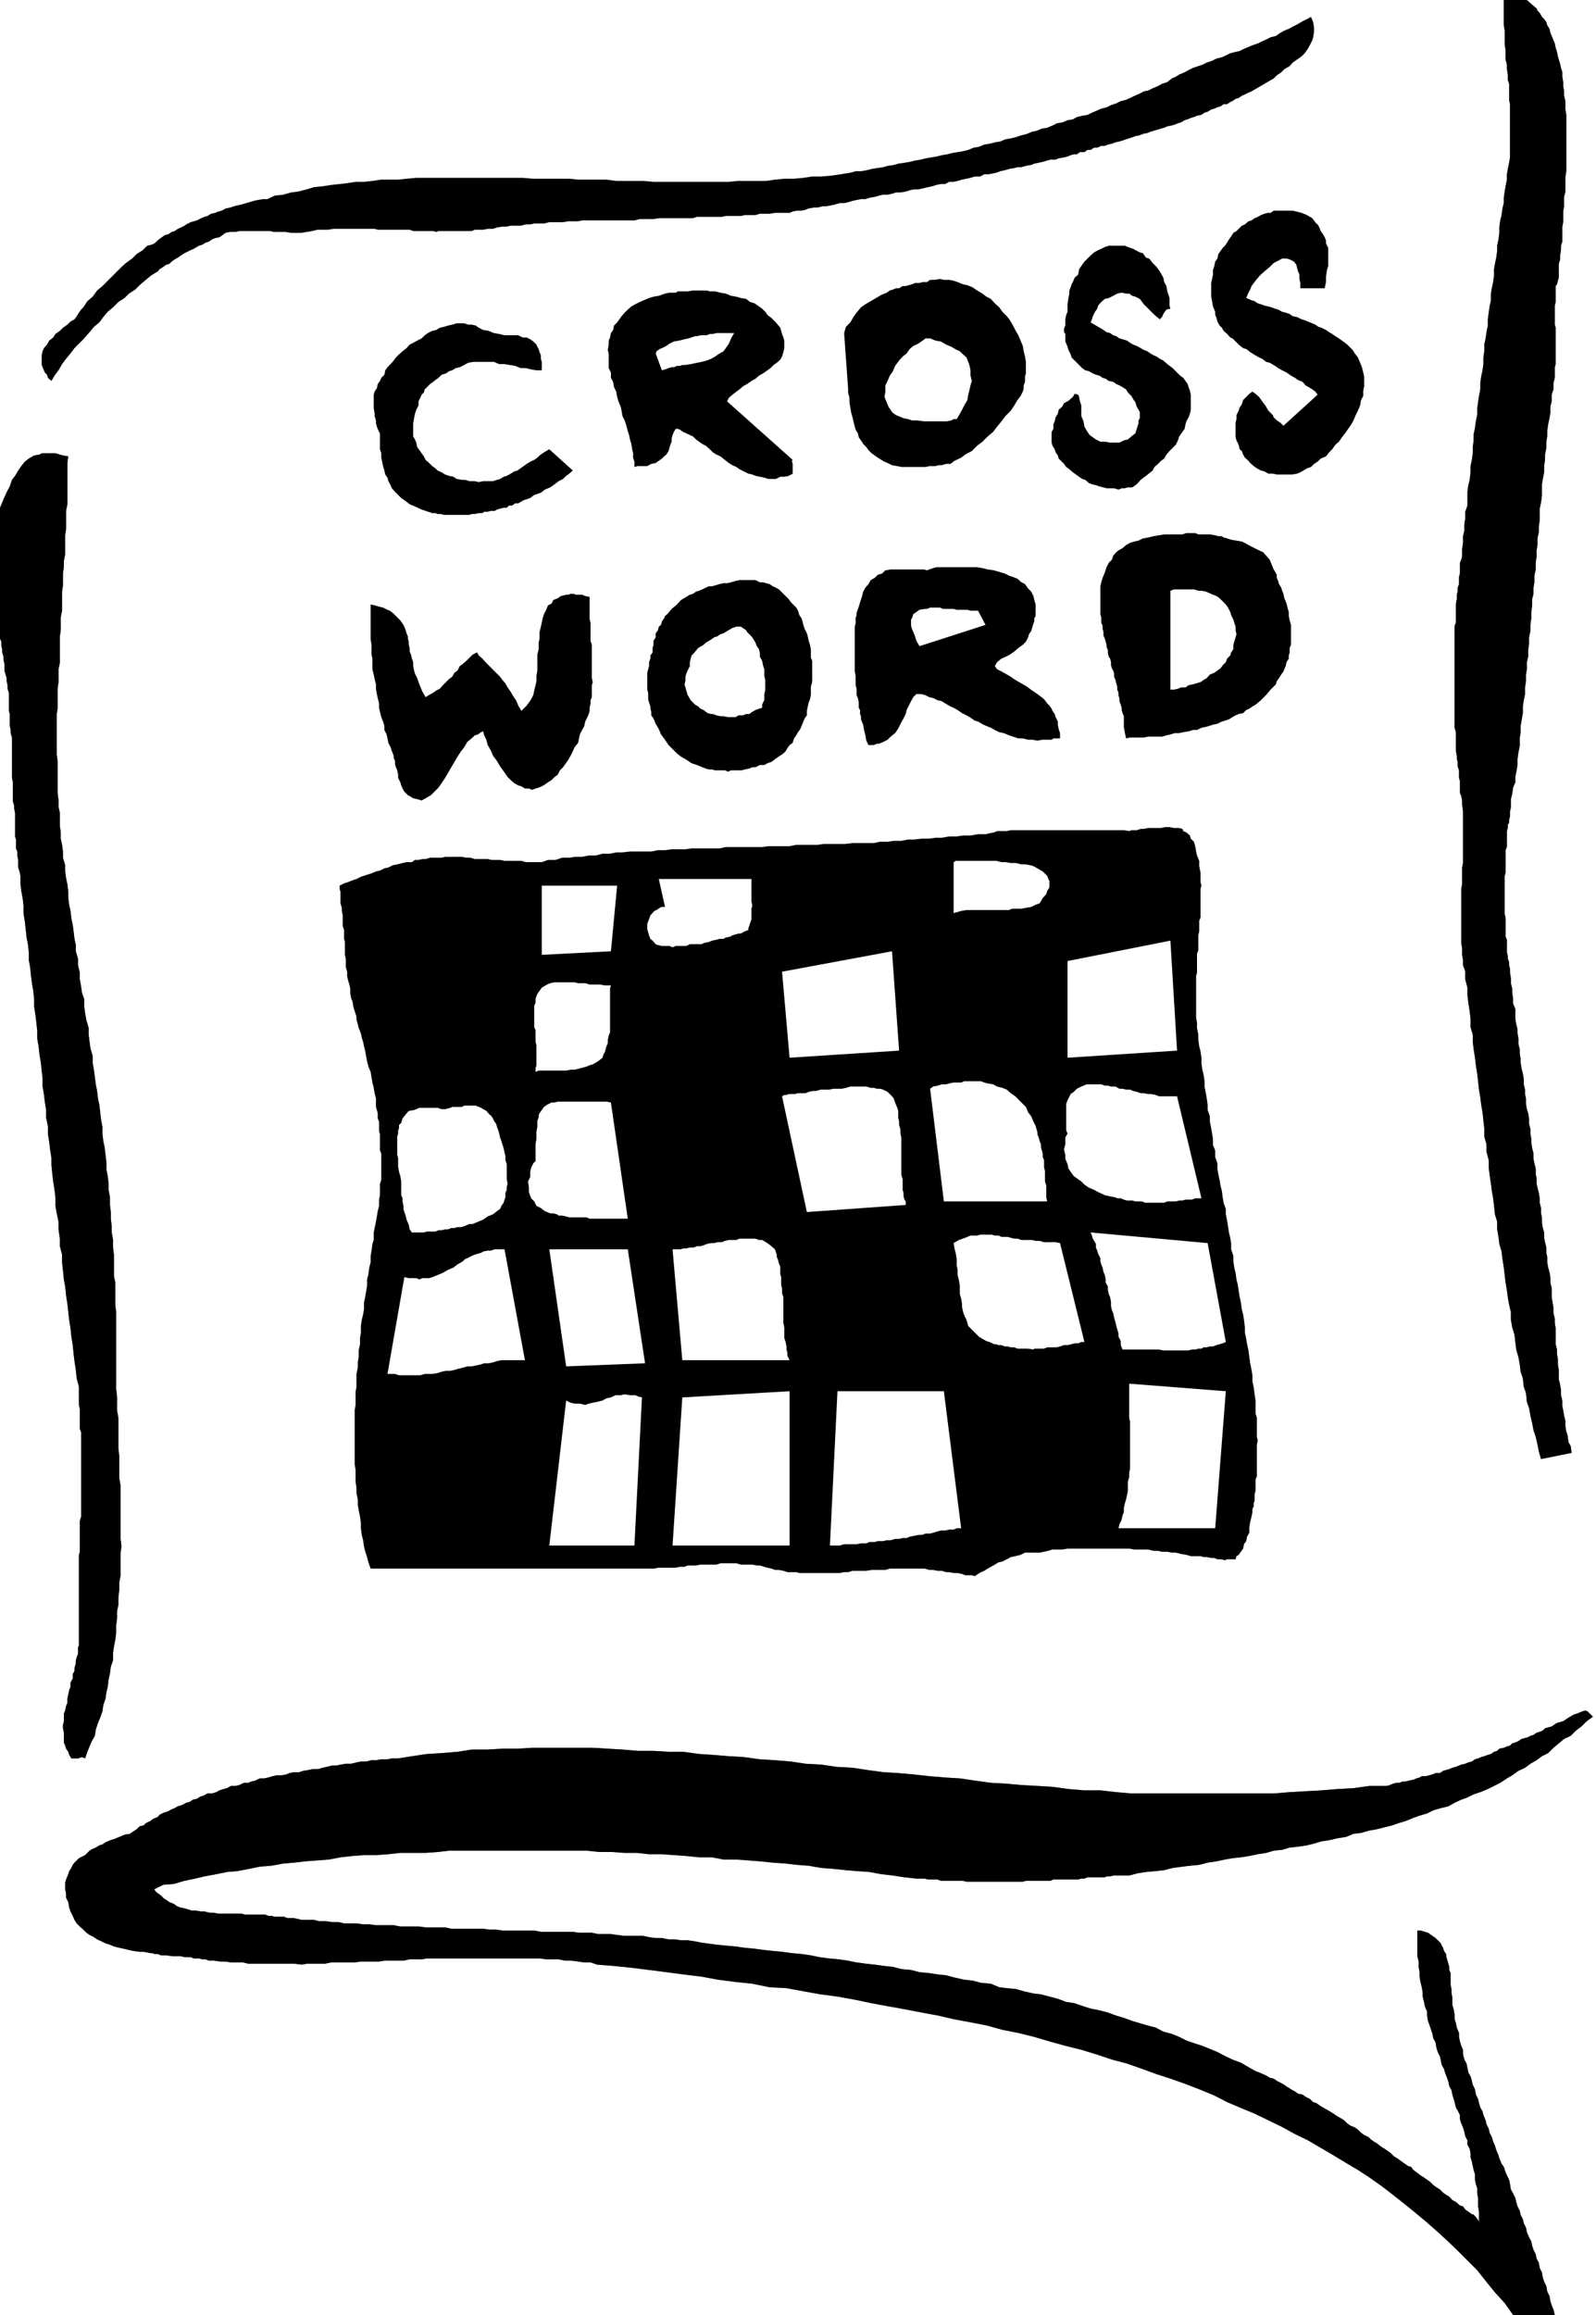 <svg xmlns="http://www.w3.org/2000/svg" width="360" height="522"><rect width="100%" height="100%" fill="#808080" stroke="none"/><path fill="#fff" d="M0 0h339.203v5.7l.2 1.202v3.2l.199 1.199v2.101l.3 1.2v1l.2 1.199V18l.3.902V22.5l.2 1v12l-.2 1.2-.3 1.402-.2 1.199V40.5l-.3 1.5-.2 1.2-.199 1.402V45.8l-.3 1.199-.2 1.5-.3 1.2-.2 1.402V52.5L338 54l-.297 1.402v1.2l-.203 1.5-.297 1.398-.203 1.2v1.402l-.2 1.5-.3 1.398-.2 1.2v1.5l-.3 1.402-.2 1.398-.198 1.5v1.402l-.301 1.5-.2 1.399-.3 1.398v1.5l-.2 1.403v1.5l-.199 1.398-.3 1.402-.2 1.5v1.399l-.3 1.5-.2 1.398-.199 1.403v1.5l-.3 1.398-.2 1.5-.3 1.402v1.399l-.2 1.5v1.398l-.203 1.5-.297 1.403v1.398l-.203 1.7-.297 1.202-.203 1.5V114l-.5 1.402v1.5l-.2 1.399v1.398l-.3 1.203v1.5l-.2 1.399v1.699l-.198.7-.301.702v2.399l-.2.8v1.598l-.3.801v.902l-.2.7v1l-.199 1v4.3l-.3.7v23l.3 1v4.3l.2 1v.7l.199.699v1l.3.898v1.703l.2.7v2.699l.3.699.2 1v.902l.199 1.5v11.7l-.2 1v3.8l-.198 1v12.2l.199 1.199v1.5L330 216.5v1.2l.3.702.2.7v1.699l.5 1.898v1.703l.203 1.7.297 1.898.203 1.7v1.902l.5 1.699v1.601l.2 1.7.3 1.898.2 1.7.3 1.902.2 1.699.199 1.898.3 1.703.2 1.7.3 1.699.2 1.898.199 1.703v1.899l.5 1.699v1.7l.5 1.902v1.699l.199 1.601.3 2 .2 1.598.3 1.7.2 1.702.203 1.899.5 1.699v1.7l.297 1.702.203 1.598.5 1.7.2 1.702.3 1.899.399 3.398.3 1.703.2 1.598.3 1.7.399 1.702v1.7l.3 1.699.5 1.601.399 3.399.5 1.699.3 1.7.2 1.6.5 1.5.203 1.9.5 1.402.2 2 .5 1.398.3 1.7.399 1.702.3 1.598.5 1.5.399 1.7.3 1.6.5 1.7 6.899-1.398-.2-1.5-.5-.903-.198-1.5-.301-.898-.2-1.2v-1.199l-.3-1.203-.2-1.199-.199-1v-1.2l-.3-1.198v-1.2l-.2-1.203-.3-1.199v-2.098l-.2-1.203V306.5l-.199-1.2v-1l-.3-1.198V299.5l-.2-1.2v-1l-.3-1.198v-1.2l-.2-1.203L350 292.5v-2.098l-.297-1.203V288l-.203-1.2-.297-1-.203-1.198v-1.2l-.2-.902v-1.2l-.3-1.198-.2-1v-1.2l-.3-1-.2-1.203V274.5l-.198-.898v-1.2l-.301-1.203v-1l-.2-1.199-.3-1.2-.2-.898V265.7l-.199-1v-1.2l-.3-1.2-.2-1v-1.198l-.3-1.2-.2-1.203v-.898l-.199-1.2v-1l-.3-1.199V252.2l-.2-1.199-.3-.898-.2-1.2V247.7l-.203-1v-1l-.297-1.199v-1.2l-.203-1.198-.297-1.2L343 239.7v-.898l-.2-1.2v-1l-.3-1.199V234.2l-.2-1.199v-.898l-.3-1.2-.2-1.203v-2.2l-.5-1.2v-1.198l-.198-1.2v-1l-.301-1.203V220.5l-.2-1.2v-.898l-.199-.703v-.797l-.3-.703v-.699l-.2-.7v-2.898l-.3-.703v-4.297l-.2-.8V197.5l.2-.7v-5.1l.3-.7v-3.598l.2-.703V186l.3-.5v-.7l.2-.698v-1.2l.199-.8v-1.903l.3-1.199.2-1.398.5-1.2V175.2l.199-1 .3-1.699v-1.398l.2-1.403.3-1.5v-1.7l.2-1.398v-1.403l.203-1.199.297-1.7v-1.5l.203-1.398.297-1.402V155l.203-1.398v-1.5l.2-1.2v-1.601l.3-1.2v-1.5l.2-1.402v-1.5l.3-1.398v-1.399l.2-1.5V138l.199-1.5v-1.398l.3-1.2V132.5l.2-1.2v-1.5l.3-1.398v-1.5l.2-1.402v-1.398l.199-1.2v-1.5l.3-1.402v-1.2l.2-1.5v-2.6l.3-1.4.2-1.5v-2.6L348 108l.3-1.5v-1.398l.2-1.403V102.5l.3-1.5v-1.398l.2-1.2V97.2l.203-1.5.297-1.398.203-1.2V91.7l.297-1.2V89l.402-1.2v-1.398l.301-1.203v-2.398l.2-.7v-8.199l-.2-.703v-4.297l.2-.8V64.5l.3-.398.2-.801.199-.7V59.5l.3-1v-.898l.2-1.2v-1l.3-.902v-3.398l.2-1v-2.403l.199-1.199v-2.098l.3-1.203v-3.398l.2-1.2V25.903l-.2-1.203v-1.898l-.3-1.2v-1l-.2-1.199V18.5l-.199-1.2v-1l-.3-1-.2-.898-.3-1-.2-.703-.199-1-.3-.898-.2-1-.3-.7-.403-1-.297-.699-.203-.902-.5-.8-.2-.7-.5-.7-.5-.5-.5-.898-.5-.5-.198-.5-1.2-1-1-.902H360v522h-9.297l-.3-1.2-.403-1-.297-.898-.203-1.203-.5-1-.2-1.199-.5-1-.3-.898-.2-1.2-.5-1-.198-1.203-.5-.898-.2-1-.5-1-.3-.899-.2-1-.5-.902-.5-1.2-.199-1-.5-1-.203-.898-.5-1-.2-.902-.5-1-.3-1-.2-.898-.5-1-.5-.903-.198-1.199-.2-1-.5-1-.3-.7-.399-1.198-.5-.7-.5-1.203L338 486l-.5-1.2-.297-1-.402-.898-.301-1-.5-1-.2-.902-.5-1-.198-.898-.5-1.2-.2-.8-.5-.903-.3-1-.2-.898-.5-1-.199-1.2-.5-1-.203-.902-.297-1-.5-.898-.203-1-.2-1-.5-.899-.3-1.203v-1l-.398-.898-.301-1-.2-1v-.899l-.5-1.203-.199-1-.3-.898v-1l-.2-1.2-.3-1V450.5l-.2-1.2v-.8l-.199-.898v-2.7l-.3-.703v-.699l-.2-.7-.3-1-.2-.698v-.5l-.5-.7-.203-.703-.297-.5-.203-.5-1.2-1.199-1-.7-.698-.5-.7-.198-1-.301h-.699v5.8l.297 1.2v1.199l.203 1.2v1l.2 1.202.3 1.2.2 1.199v.898l.3 1.203.2 1 .5 1.2v.898l.199 1.2.3.8.399 1.2.3.902.2 1 .5.898.199 1.2.3 1 .5 1 .2.902.203 1 .5.898.297 1 .402 1 .301.902.2 1 .5.899.199 1 .3 1 .2.699.3 1.2.399.702.5 1v.899l.3 1 .399.898.3 1 .2 1 .5.903v1l.5.898.203 1v1l.297.902.203 1 .2.899.3 1v1.199l.2 1 .3.902v1.2l.2 1v1.898l.199 1.2v2.202l-.2-.3-.5-.7-.699-.703v.203l-1-.703-.703-.5-.5-.699-.7-.2-.898-.8-.8-.398-.7-.801-.699-.399-.703-.5-.7-.703-.8-.5-.7-.5-.698-.699-1.399-1-.8-.5-.903-.7-.7-.5-.5-.698-.698-.2-1-.703-1.399-1-.8-.5-.7-.699-.703-.5-.7-.5-.698-.398-1-.801-.7-.399-.699-.5-.5-.5-1-.5-.703-.5-.7-.703-.698-.5-1-.398-.7-.5-.699-.7-.8-.5-.903-.5-.7-.5-.8-.5-.7-.402-.898-.5-.8-.5-.7-.5-.699-.199-.703-.7-1-.5-.7-.5-1-.198-.698-.5-.899-.5-.8-.5-.7-.5-.703-.403-1-.5-.7-.5-.898-.199-.8-.5-.7-.3-.902-.4-.797-.3-1.601-.898-1.7-1-1.902-.7-1.5-.703-1.898-1-3.399-1.398-1.601-.5-2-.7-1.602-.8-1.7-.7-1.898-.5-1.699-.902-1.902-.5-3.399-1L253.5 455l-1.7-.5-1.898-.7-1.902-.5-2-.398-1.598-.5-2-.703-1.902-.297-1.898-.703-1.899-.5-1.902-.5-1.7-.199-2.199-.5-1.699-.5-2.101-.2-1.7-.198-1.902-.801-2.2-.2-1.898-.5-1.902-.199-2.2-.5-1.898-.5-1.902-.203-1.898-.297-2.2-.203-1.902-.5-2.2-.199-1.898-.5-1.902-.2-2.2-.3-1.898-.2-2.199-.3-1.902-.398-2.098-.301-2.203-.2-2.2-.3-1.898-.399-2.101-.3-2.2-.2-2.199-.3-2.101-.2-1.899-.203-2.199-.297L168 439.2l-2.098-.297-2.199-.203-2.101-.199-2.2-.3L158 438l-1.5-.3-1.398-.2h-1.5l-1.399-.2h-1.402l-1.5-.3h-1.399l-1.5-.2-1.402-.3h-4.297l-1.5-.2-1.402-.198h-2.899l-1.402-.301h-2.898l-1.399-.2H122l-1.5-.3h-7.2l-1.398-.2h-1.5l-1.402-.199h-7.2l-1.398-.3H96l-1.398-.2H90.3l-1.5-.3h-4l-1.5-.2h-1.399l-1.5-.203h-2.8l-1.2-.297h-1.5L73.5 433.2H72l-1.2-.297H68l-.797-.203-.902-.199h-1.5l-.7-.3H62l-.797-.2H60.5l-.7-.3h-4.597l-.703-.2h-5.297l-.902-.2h-1l-1.2-.3h-.898l-1-.2h-1l-.902-.3-.7-.2-1-.198-.699-.301-.699-.5-1-.399-.703-.5-.5-.3-.7-.7-.698-.5-.5-.402-.301-.5 2-1 2.402-.2 2.399-.698 2.398-.5 2.102-.5 2.699-.5 2.402-.5 2.399-.2 2.601-.5 2.399-.5 2.601-.203 2.7-.5 2.397-.2 2.601-.3 2.7-.2 2.601-.2 2.598-.5 2.699-.3 2.602-.2H84.8l2.8-.198 2.7-.301H96l2.703-.2 2.598-.3h31l2.902.3H138l2.902.2h2.7l2.8.3h2.899l2.699.2 2.8.199 2.903.3h2.899l2.601.5h2.899l2.699.2 2.601.2 2.899.3 2.902.2 2.598.3 2.601.2 2.899.5 2.699.202 2.8.297 2.403.203 2.899.2 2.699.5 2.601.3 2.598.399 2.703.3h1.899l.699.2h2.199l.703.3h5l.797.2h12.703l.7-.2h5.5l.699-.3h5.601l.7-.2h.699l.699-.3h3.902l.399-.2h.8l.7-.199h3.601l1.899-.5 1.898-.3 2.203-.2 1.899-.203 1.898-.5 2.203-.297 1.7-.203 2.097-.199 1.902-.5 2-.3 1.899-.4L278 419l1.902-.2 1.899-.3 1.902-.398 1.899-.301 1.699-.5 1.902-.2 1.7-.5 1.898-.199 2-.3 1.601-.403 1.7-.5 1.898-.297 1.703-.402 1.899-.3 1.699-.7 1.699-.2 1.703-.5 1.7-.3 1.597-.398 2-.5 1.402-.5 1.7-.5 1.699-.7 1.402-.5 1.7-.5 1.398-.703 1.699-.5 1.703-.398 1.399-.801 1.5-.7 1.398-.5 1.402-.698 1.5-.5 1.7-.7L337 402.7l1.402-.699 1.5-1 1.2-.7 1.398-1 1.5-.698 1.203-.903 1.399-.797L347.8 396l1.402-.7 1.2-1.198 2.398-2 1.5-.7 1.199-1.203 1.203-.898 1.2-1.2 1.398-1-1.2-1.199-.5-.203-.699.203-.5.2-.699.3-.703.2-1.2.699-1.198.8-1.399.399-.5.3-.703.5-.797.2-.703.2-.5.5-.7.3-.698.2-.7.5-.699.202-.5.297-.703.203-.797.2-.703.5-.7.3-.698.2-.5.5-.7.199-.699.3-1 .2-.5.5L337 395l-.7.5-.698.2-.801.3-.7.2-.699.3-.699.2-.703.5-.797.202-.703.297-.898.203-.5.2-.7.3-.8.2-.7.3-.699.2-.703.199-.7.5h-1l-.698.3-.7.2-.8.199h-.899l-.5.3-.703.2-.7.3-1 .2-.698.2h-.7l-.8.3h-.7l-.699.2-.703.3-.7.2h-3.898l-3.601.5-3.598.202-3.601.297-3.602.203-3.598.2-3.601.3h-32.098l-3.402-.3-3.598-.403h-3.601l-3.602-.297-3.598-.5L234 402.7l-3.598-.199-3.3-.3-3.602-.2-3.598-.5-3.402-.5-3.297-.2-3.601-.3-3.602-.398-3.398-.301-3.399-.2-3.601-.5-3.301-.5-3.598-.199-3.402-.5-3.598-.203-3.3-.5-3.602-.297-3.399-.203-3.601-.5-3.399-.199-3.601-.3-3.098-.2-3.601-.5H150.8l-3.399-.2H144l-3.598-.3-3.3-.2-3.399-.198H120l-3.297.199h-3.402L110 394.5h-3.598l-3.199.5-3.601.3-3.301.2-3.399.5-3.101.5h-1.399l-1 .2H86l-1.2.202h-1l-1.198.297h-1.2l-1 .203-1.199.297H78l-1.2.203-.898.2h-1l-1.199.3-.902.2-1 .3h-1.2l-1 .2-1.199.199-.902.3h-1.2l-1 .2-.698.3-1 .2h-1.2l-.902.199-1 .3-.898.2h-1l-1 .5-.899.2-.703.3h-1l-1 .5-.898.2h-1l-.899.5-.8.202-.903.297-.7.403-1 .3h-1l-.898.5-.699.2-.8.5-.903.199-.7.5-.8.199-.898.5-1 .3-.7.4-.699.3-1 .5-.703.2-1 .5-.398.5-1 .402-.7.5-1 .5-.5.5-.902.199-.7.699-.8.5-.7.5-1.198.2-1.2.5-.699.3-.5.2-.703.202-.7.297-.5.203-.698.5-.7.2-.8.5-.7.3-.699.399-1 1-1.402.699-1 1-.399.5-.3.7-.5.702-.2.7-.199.5-.3.699-.2.699v1.5l.2.902v1l.5 1 .199 1.2.3.898.5 1 .399.902.5.797.699.703.8.7.7.699.703.5 1 .5.7.5.898.398 1 .5 1 .301.902.402 1.2.297 1 .203 1.199.297.898.203 1.5.2h.902l1.5.3h.5l.399.2h.8l.7.3H37.5l1.402.2h1.899l.8.199H43l.703.3h1.2l.699.2h.8l.7.3H48.3l1.402.2h1.2l1.199.199H54.8l1.199.3h10.5l1.5.2 1.203-.2h4l1.5-.3H80l1.402-.2H85.5l1.203-.198H91l1.402-.301h2.7l1.199-.2h25.402l1.5.2H126l1.5.3h1.402l1.5.2 1.399.199h1.402l1.5.5 3.797.3 3.902.4 4 .5 3.899.5 3.8.5 4.102.5 3.797.702 3.902.5 3.801.399 3.899.8 3.8.2 3.801.699 3.899.7 3.8.5 3.899.702 3.8.797 3.801.703 3.899.7 3.601.699 3.801.699 3.399.8 3.8.7 3.598.7 3.602 1 3.601.702 3.598.899 3.402 1 3.598 1 3.601.898 3.301 1 3.598 1.203 3.402.899 3.399 1.199 3.3 1.2 3.098 1 3.402 1.202 3.098 1.2 3.402 1.398 2.899 1.5 3.3 1.402 2.899 1.2 3.102 1.5L289 479.5l3.102 1.7 2.898 1.402 2.902 1.699 2.899 1.699 2.8 1.7 2.7 1.6 2.601 1.7 2.7 1.902 2.601 2 2.399 1.899 2.601 2.101 2.399 2L324 503l2.402 2.2 2.2 2.1 4.601 4.602 1.899 2.399 2.101 2.601 2.2 2.399L341.3 522H0V143.3v.7l.3.7v1l.2.702v.7l.3 1v.699l.2.898v1.5l.203.703.297 1v.7l.203.898v.8l.297.9v4.1l.203.7v2.7l.2.902v.699l.3 1v9.101l.2 1v4.297l.3 1v.703l.2.899v5.3l.199.7v2l.3.699v.902l.2 1v1.7l.3.898.2 1v1.7l.199 1.702.3 1.598.2 1.7v1.702l.3 1.899.2 1.699.199 1.902.3 1.5.2 1.899v1.699l.3 1.602.2 2 .203 1.597.297 1.703.203 1.899V227L8 228.902l.203 1.7.2 1.898v1.7l.3 1.702.2 1.899.3 1.699.2 1.902.199 1.7V245l.3 1.7.2 1.702.3 1.899V252l.399 1.902v1.7l.3 1.898.2 1.7.3 1.902v1.699l.2 1.898.199 1.703.3 1.899.2 1.699v1.902l.3 1.7.403 1.898v1.7l.297 2.1v1.7l.5 1.902v1.7l.203 1.898.2 2 .3 1.602.2 2 .3 1.898.2 1.902.199 1.7.3 1.898.2 1.902.3 1.899.2 2 .199 1.601.3 2 .2 1.899.5 1.898v4.102l.199.898v4.403l.3.898v19l-.3.902v7l-.2.7V371l-.198.5v1.402l-.301.797-.2.703v.7l-.3 1v.699l-.399.699v1l-.5.902v1l-.3.7-.2 1-.199.898v1l-.3.7-.2 1-.3.702v1.7l-.2.898v.7l.2 1v2.202l.3.7.2.699.5.699.199.7.5.8h1.5l.898-.3.703.3.5-1.5 1-2.398.7-1.2.199-1.402.5-1.5.5-1.2.5-1.398.199-1.402.5-1.5.199-1.398.3-1.2.2-1.703.3-1.398.2-1.5.5-1.399V372.7l.203-1.398.297-1.5.203-1.7V366.5l.2-1.5v-1.7l.3-1.398V360.2l.2-1.699v-1.598l.3-1.703v-5.097l.2-1.403-.2-1.699v-12l-.3-1.7v-5l-.2-1.698V319.7l-.3-1.699v-3.098l-.2-1.703v-17.297L26 294.2v-5l-.297-1.5v-4.797l-.203-1.601v-1.7l-.297-1.699V276.5L25 274.8v-1.5l-.2-1.6V270l-.3-1.7v-1.398l-.2-1.703-.3-1.5v-1.597l-.2-1.7-.198-1.703-.301-1.398-.2-1.7v-1.5l-.3-1.601-.399-3.398-.3-1.403-.2-1.699-.3-1.5-.2-1.598-.199-1.5-.3-1.703v-1.597l-.5-1.7-.2-1.5-.203-1.601v-1.5l-.5-1.7-.297-1.601L19 227v-1.7l-.5-1.398-.2-1.402-.3-1.7v-1.5l-.398-1.6v-1.5l-.5-1.7v-1.398l-.301-1.403-.2-1.699-.199-1.5-.3-1.398-.2-1.7-.3-1.402-.2-1.5v-1.398l-.199-1.7-.3-1.402-.2-1.5v-1.398l-.5-1.7V192L14 190.5l-.297-1.398v-1.403l-.203-1.5v-2.898l-.297-1.399V180.5L13 178.8v-7.198l-.2-1.5V161l.2-1.2v-4.5l.203-1.5v-2.898l.297-1.402v-6l.203-1.398v-2.903l.297-1.5v-4.297l.203-1.402v-2.7l.2-1.398V126.5l.3-1.5v-4.3l.2-1.4v-4.1l.3-1.5v-9.298l.2-1.5-1.2-.203-.703-.199-1-.3H9.402l-.5.3-1.199.2-1.203.702-.898.7-.801 1-.7 1-.699 1.199-.699.898-.5 1.5-.5.903-.703 1.5-1 2.398V0"/><path d="M339.203 0h5.2l1 .902 1.199 1 .199.5.5.5.5.899.5.5.5.699.199.7.5.8.203.902.297.7.402 1 .301.699.2 1 .3.898.2 1 .199.703.3 1 .2.899.3 1v1l.2 1.199v.902l.199 1.2v1l.3 1.199v1.898l.2 1.203v12.7l-.2 1.199v3.398l-.3 1.203V46.5l-.2 1.2v2.402l-.199 1V54.5l-.3.902v1l-.2 1.2v.898l-.3 1v3.102l-.2.699-.199.8-.3.399v3.602l-.2.8V73.2l.2.703v8.2l-.2.699V85.2l-.3 1.203v1.399L350 89v1.5l-.297 1.2v1.402L349.5 94.3l-.297 1.398-.203 1.5v1.203l-.2 1.2V101l-.3 1.5v1.2l-.2 1.402v1.398l-.3 1.5-.2 1.2v2.6l-.198 1.5-.301 1.4v2.6l-.2 1.5v1.2l-.3 1.402v1.5l-.2 1.2v1.398l-.199 1.402v1.5l-.3 1.399v1.5l-.2 1.199v1.402l-.3 1.2v1.398l-.2 1.5v1.402l-.199 1.5v1.399l-.3 1.398v1.5l-.2 1.403v1.5l-.3 1.199v1.601l-.2 1.2v1.5L344 155v1.5l-.297 1.402-.203 1.399v1.5l-.297 1.699-.203 1.2v1.402l-.2 1.398v1.7l-.3 1.5-.2 1.402v1.398l-.3 1.7-.2 1v1.202l-.5 1.2-.198 1.398-.301 1.2v1.902l-.2.8v1.2l-.199.699v.699l-.3.5v.7l-.2.702V191l-.3.7v5.1l-.2.7v8.602l.2.8v4.297l.3.703v2.899l.2.699v.7l.3.702v.797l.2.703v.899l.199 1.199v1.2l.3 1.202v1l.2 1.2v1.199l.5 1.199v2.2l.199 1.202.3 1.2V233l.2 1.2v1.202l.3 1.2v1l.2 1.199v.898l.203 1.203.297 1.2.203 1.199v1.199l.297 1.2v1l.203 1v1.202l.2 1.2.3.898.2 1.2v1.202l.3 1.2v1l.2 1.199v.898l.199 1.203.3 1.2v1.199l.2 1 .3 1.199v1.2l.2 1v1.202l.199.899.3 1.199.2 1.2v1l.3 1.202v1.2l.2.898v1.2l.199 1.202.3 1v1.2l.2 1 .3 1.199v1.199l.2.902v1.2l.203 1.199.297 1 .203 1.199v1.2l.297 1.202v2.098l.203 1.2.2 1.202v1.2l.3 1.199v1l.2 1.199v3.602l.3 1.199v1l.2 1.199v1.2l.199 1.202V311l.3 1.2.2 1.202v1.2l.3 1.199V317l.2 1 .199 1.2.3 1.202v1.2l.2 1.199.3.898.2 1.5.5.903.199 1.5-6.898 1.398-.5-1.7-.301-1.6-.399-1.7-.5-1.5-.3-1.598-.399-1.703-.3-1.699-.5-1.398-.2-2-.5-1.403-.203-1.898-.5-1.5-.2-1.602-.3-1.699-.5-1.7-.398-3.398-.5-1.601-.301-1.7v-1.699l-.399-1.703-.3-1.699-.2-1.598-.3-1.703-.399-3.398-.3-1.899-.2-1.703-.5-1.699-.203-1.598-.297-1.703V275.5l-.5-1.7-.203-1.898-.2-1.703-.3-1.699-.2-1.598-.3-2-.2-1.601v-1.7l-.5-1.902V258l-.5-1.7v-1.898l-.198-1.703-.2-1.898-.3-1.7-.2-1.699-.3-1.703-.2-1.898-.199-1.7-.3-1.902-.2-1.699-.3-1.898-.2-1.7v-1.601l-.5-1.7V229.7l-.203-1.7-.297-1.898-.203-1.7V222.7l-.5-1.898v-1.7l-.2-.699-.3-.703v-1.2l-.2-1.2v-1.5l-.198-1.198v-12.2l.199-1v-3.8l.199-1v-11.7l-.2-1.5v-.902l-.198-1-.301-.7v-2.698l-.2-.7V173.7l-.3-.898v-1l-.2-.7v-.699l-.199-1v-4.3l-.3-1v-23l.3-.7v-4.3l.2-1v-1l.199-.7v-.902l.3-.8v-1.598l.2-.801v-2.399l.3-.703.2-.699v-1.7l.199-1.398v-1.5l.3-1.203v-1.398l.2-1.399v-1.5L331 114v-3.098l.203-1.5.297-1.203.203-1.699v-1.398l.297-1.403.203-1.5v-1.398l.2-1.5v-1.399l.3-1.402.2-1.5.3-1.398v-1.5l.2-1.403.199-1.398.3-1.5v-1.399l.2-1.5.3-1.402.2-1.398v-1.5l.199-1.403v-1.5l.3-1.398.2-1.399.3-1.5V72l.2-1.5.199-1.398.3-1.403v-1.5l.2-1.199.3-1.398.2-1.5v-1.403l.203-1.199.297-1.398.203-1.5v-1.2L338 54l.203-1.5v-1.398l.2-1.403.3-1.199.2-1.5.3-1.2v-1.198l.2-1.403.199-1.199.3-1.5v-1.2l.2-1.198.3-1.403.2-1.199v-12l-.2-1v-3.598l-.3-.902v-1.2l-.2-1.198v-1l-.3-1.2v-2.101l-.2-1.2V6.903l-.199-1.203V0m-43.5 3.8.5 1.2.2 1.2v1l-.2 1.202-.203.7-.5 1-.5.898-.7 1-.698.7-1 .702-1 .7-.7.8-1.199.7-.703.699-1 .699-.7.7-1.398.8-1.199.7-1.203.702-1.2.7-.698.3-.801.399-.7.3-.699.5-.699.2-.703.5-.5.199-.7.5h-.8l-.7.5-.698.2-.7.3-.699.2-.8.5-.7.202-.703.5-1 .2-.7.3-.698.2-.7.3-.699.2-.8.5-.7.199-.703.3-.7.2-1 .199-.698.3-.7.2-1 .3-.699.2-.703.2-.7.3-1 .2-.698.3-1 .2-.5.202-.899.297-.703.203-.797.297-.703.203-.898.2-.801.3-.899.2-.699.3h-.8l-.903.399h-.7l-.8.5h-.7l-.698.5h-1l-.7.5h-.699L241.5 35l-.7.3-.8.2-1.2.2-.698.3h-1.2l-.699.2-1 .3-.902.2-1 .202-.7.297-1.199.203-1 .297h-.902l-.7.203-1.198.2-1 .3-1 .2-.7.3-.902.2-1 .199h-1l-.898.5h-1.2l-1 .3-.902.2-1 .199-1 .3-.898.2h-1l-.899.5h-1l-1 .2-.902.3-1 .2-1.2.3-.898.2h-1l-1 .202-.902.297-1.2.203h-1l-.898.297-1 .203h-1l-.902.2-1 .3-1.2.2-.898.3h-1l-1 .2-.902.199-1 .3-.899.2h-1l-1 .3-.902.2-1 .199h-.898l-1.2.3h-.8l-1.2.2-.699.3-.902.2h-1l-1 .2-.7.3h-3.3l-1.2.2h-2.199l-1 .3H168l-.898.2h-3.399l-.902.202h-5.598l-.902.297h-7.7l-1.199.203h-3.101l-1.2.297h-11.8l-.899.203h-2.199l-1.203.2h-3.098l-1.199.3H120.5l-.898.2h-1l-1.2.3h-2.199l-.902.2h-1l-1.2.199-.898.3H110l-1 .2h-1.898l-.7.3h-7.5l-.5.2-.699-.2h-4.5l-.8-.3h-7.2l-.703-.2h-9.297l-1.203.2h-2.398l-1.2.3-1.199.2L68 52.5h-2.398l-1.2-.2h-2.699L61 52.103h-7l-.898.199h-1.2l-1 .199-.699.5-.703.5-1 .2-.7.3-.698.5-.7.2-.8.5-.7.202-.5.297-.699.403-.703.3-1.398.7-.801.5-.7.5-.699.398-.699.5-.5.5-.703.2-.7.5-.8.5-.398.5-1.5.902-2.399 2L30.5 65.3l-1.398.898-1 1-1.399.903L25.5 69.3l-1.2 1-1 1.199-.898 1.2-1.199 1-1 1.202-1.203 1.4-2.2 2.199-.898 1.2-1 1.202-.902 1.2-.797 1.398-.902 1.2-.7 1.202-.8-.703-.2-.699-.5-.5-.199-.5-.5-1.2v-2.198l.2-.903.3-.699.7-.8.5-.9.898-.698.5-.801 1-.7.703-.699 1-.703.7-.699.898-.5.5-.7.5-.8.5-.7.5-.5.902-1.398 1.2-1 1-1.402 1.199-1 .898-.898 1.203-1.2 1-1 1.2-1.203 1-.898 1.398-1 1-1 1.402-.899 1-1 .899-.203.699-.297 1-.902 1.402-1 .797-.2.703-.5.7-.198.699-.5.699-.301.8-.399.399-.3 1-.5.703-.2.7-.203 1-.5.699-.297.699-.203.8-.5L48.5 48l.703-.3.797-.2.902-.5 1-.2.899-.3.8-.2.899-.198 1-.301.703-.2 1-.3.899-.2 1.199-.199h1l1.699-.8 1.902-.2 1.7-.5 1.601-.203 2-.5 1.598-.5 2-.199 1.902-.3 1.899-.2 1.699-.2 1.902-.3h1.899L84 40.8l2-.3h3.8l1.903-.2 2.2-.198h24l2.398.199h8.101l2 .199h6.399l2.199.3h6.203l2.2.2h17l2-.2h6.398l2-.3 2.101-.2h2.2l2.101-.198 2-.301h2.098l2.199-.2 2.102-.3 2.398-.399 1-.3h1.203l1.2-.2 1.199-.3 1.199-.2 1.402-.203 1-.297 1.399-.203 1-.297L204 36.7l1.203-.199 1.2-.3 1.199-.2 1.199-.3 1.199-.2 1.203-.2 1.2-.3 1.199-.2 1.199-.3 1.199-.2 1.203-.198 1.2-.301 1.199-.5 1.199-.2 1.199-.5 1.203-.199 1.2-.3 1.199-.2 1.199-.5L228 31.2l1.203-.297 1.2-.402 1.199-.3 1.199-.5 1-.2L235 29l1.203-.2 1.2-.5 1-.5 1.199-.198 1.199-.5 1.199-.2.902-.5 1.2-.3 1.199-.2 1-.5 1.199-.5.902-.402 1.2-.3 1-.5 1.199-.4 1-.5 1.199-.3.902-.398 1-.5 1.2-.5.898-.5 1-.2 1-.5 1.203-.5.899-.5 1.199-.402 1-.8.902-.4.797-.5 1.203-.5.899-.5 1-.5 1.199-.398.902-.3 1-.5 1.2-.403 1-.5 1.199-.297.898-.402 1-.5 1.203-.3.899-.2 1-.5 1.199-.5 1-.398.902-.301 1-.5.899-.399 1-.5 1.199-.3 1-.7.902-.5 1-.402.899-.5 1-.5 1.199-.7 1-.5.902-.5M298.8 65h-5.5v-1.2l-.198-.898v-1l-.301-.703-.2-.699-.199-.8-.3-.4-.2-.3-1-.5-.699-.2h-1l-.902.5-1 .5-.899.9-1.199 1-1 .902-1 1.199-.902 1.199-.301.8-.398.7-.301.7-.2.5.5.202.7.297.699.203.703.5.7.2.8.3.899.2.699.199.8.3.7.2.902.5.797.199.902.3.7.5 1 .2 1 .5.699.2.699.3 1 .402.703.297.7.5.699.203 1 .5.699.5.699.399.703.5.797.5.703.5 1.2.898 1.199 1.203.5.797.699.903.5 1.199.402 1L307.5 84l.203.902v2.2l-.203 1V89.3l-.5.898-.2 1.203-.5 1.2-.5 1-.5 1.199-.5.898-1.398 2-.699.903-.703 1-.797.699-.703 1-.7.699-.698.902-1.2.5-.699.7-.8.5-.7.699-.902.3-.801.5-.7.399-.698.3-1.2.2H288l-.898-.2h-1l-.899-.5-.8-.198-.903-.5-.7-.5-.8-.7-.398-.5-.801-.703-.399-.699-.3-.8-.5-.4-.2-1-.5-1-.199-.698V95.3l.2-.801v-.898l.5-1 .199-.7.5-.703.3-1 1.399-1.398.699-.5.703.5.797.699.703 1 .7.902.699 1.2 1 1 .199.5.699.699.8.5.7.699 7.703-7-.5-.7-.703-.5-.797-.5-.703-.398-.7-.8-1-.403-.698-.5-.899-.5-1-.699-1-.5-.902-.5-.7-.5-1.199-.7-.8-.198-.899-.7-.703-.3-1.2-.7-.8-.5-.898-.703-.7-.199-1-.8-.699-.7-.703-.7-.5-.198-.7-.801-.8-.7-.398-.699-.5-.5-.5-.902-.2-.8-.3-.7v-.7l-.5-1.198-.2-1.2-.199-1V63.8l.2-.899.199-1v-1l.3-.902.2-1 .5-.7.199-1 1-1.398.5-.5.5-.703.402-.699.5-.7.5-.8.7-.398 1.199-1.2.699-.3.8-.7.7-.203.699-.5.703-.297.7-.402.8-.3.7-.2h.699l.699-.5h4.3l.801.2 1.2.3 1.199.5 1.199.7.902 1.202.301.2.399.699.3.8.5.7.399.699.3.7v.702l.5 1V60l-.3.902-.2 1.5v1.2l-.3 1.398M264 69.602l-.898.199-.7 1-.3.699-.5.5-1.2-1-1.199-1.2L258 68.603l-.898-1.2-1-.5-.7-.203-.699-.5H254l-1-.2-1 .2-.898.5-1 .5-.899.202-.8.7-.7.8-.203.7-.5.699-.5 1-.2.699-.3.7 1.203.702 1.2.7.5.3.699.5.8.2.7.5.699.199.699.5.703.199 1 .3.7.5.699.4.8.3.899.5.699.402.8.297.7.5.703.403.7.3.699.5.8.399.899.8L264.5 83l1.203 1.2.5.5.7.5.5.702.5.7.199.699.3.8.2.899v3.402l-.2.899-.3.8-.5.899-.2.7-.199 1-.5.702-.703 1-.297.899-.5 1-.703.699-.7.7-.698.8-.5.902-.7.5-.699.7-.8.699-.403.8-1.5 1.2-1.2.898-.898 1-1 .703h-1l-.699.2H253l-.7.3-1-.3h-1.698l-.7-.2-.902-.203-.797-.297-.902-.203-.7-.297-.8-.703-.7-.199-1.398-1-.703-.5-.797-.7-.703-.5-.5-.698-1.2-1.2-.198-.703-.5-.699-.2-.7-.5-.8-.199-.7v-2.398l.399-.703v-1l.3-.699.2-.898.5-.801.199-.899.8-.703.399-.797.8-.402.403-.3.797-.7.402-.7.801.2.2.5.199 1 .3.902v2.399l.5 1.199.2 1.2.699 1.202.5.7.699.5.703.5 1 .5h1l1.2.199h2.097l1-.5.902-.2.801-.699.899-.703.3-1 .399-1.199v-.7l.3-.5v-1.398l-.699-1.203-.3-1-.5-.699-.399-.7-.8-.8-.403-.7-.797-.5-.703-.398-.7-.3-.698-.5-1-.2-.7-.5-.699-.203-.703-.5-.797-.199-.703-.3-.898-.5-.801-.2-.7-.5-2.398-2.398-.203-.7-.5-1-.2-.703-.5-1.199v-1.7l-.3-.398v-.8l.3-.7V72l.2-1 .3-.7v-1.698l.2-1.403.203-1V65.5l.297-.7.203-.698.297-.5.402-1 .801-.7.2-1.203.699-1 .5-.699L246 57.602l.8-.7.903-.5.7-.3.8-.403.899-.297h3.601l.7.297 1.199.403.5.3 1 .5.699.2.699 1 .703.199.797 1 .703.699.7.902.5.797.5.903.199 1 .5.898.199 1.2.5 1.5v1.702l.199.7m-54.898-6 .699-.5h1l1.199-.2.902.2h1.2l1 .199.898.3 1.203.5 1 .2 1.2.5 1 .699 1.199.7.898.702 1 .5.902 1 1 .899.7 1 1 1 .699.898.699 1.203.5 1 .703 1.2 1 2.398.2 1.2.3 1.202.2 1.2v2.597l-.2.703v1.2l-.3.8v.7l-.2.699-.5 1-.703.898-.7 1.203-.8 1.2-1.2 1.199-.898 1.199-1 1.2-.902 1.202-1.2 1-1.198 1.2-1.2.898-1.199 1.2-1.5.8-.902.7-1.5.702-.899.7h-1l-1 .3h-.699l-.703.2h-1.398l-.801.199h-5.5l-.899-.2-1.199-.199-1-.5-.703-.3-.7-.403-.8-.5-1.398-1-.7-.699-.5-.7-.699-.698-.3-.5-.7-1-.203-.903-.5-.797-.2-.703-.3-1.199-.2-.898-.3-1-.2-1.2-.198-1.203v-1L191.3 88.5v-.898l-.899-12.5.2-.7.199-.703 1-1 .699-1.199.703-1 1-1.2 1-.698 1.2-.7 1.199-.703 1.199-.699 1.2-.5.703-.5.7-.2.699-.3h.699l.8-.5h.7l.699-.2.703-.198.7-.301h1l.699-.2h1M164 90.5l14.8 13.2-.198.202.199.7v2.199l-.899.5-1 .199H176l-1 .5h-1.7l-.898-.3-2-.4-.699-.3-.902-.2-2-1-.7-.5-.898-.398-.8-.5-.903-.703-1-.797-.898-.402-.801-.5-.7-.7-.898-.8-.8-.398-.7-.5-.703-.5-.7-.7-.698-.3-.801-.403-.7-.297-.699-.5-.5-.203h-.5l-.402.703-.297.7-.203.8v.7l-.297.699L151 101l-.2.7-.5.8-.5.402-.5.5-1.398 1-1 .2-.902.5h-2.2l-.698.199v-1.2l-.301-.902v-1l-.2-.898-.199-1.2-.3-1-.2-1-.3-.902-.399-1.5-.3-.898-.5-1-.2-1.2L140 91.7l-.5-1.199-.297-1-.203-1.2-.5-1-.2-1.198-.5-.903V84l-.5-1v-3.098l-.198-1 .199-1.203v-.898l.3-.7.2-1 .5-.699.199-1 .703-.703 1-1.398.7-.801.699-.7.8-.698.899-.5 1-.5.902-.403 1.2-.5 1-.297 1.199-.203 1.398-.5 1-.199h1.402l.5-.3h2.2l1.199-.2h3.101l.7.2h1.199l1.199.3 1.203.2 1.2.5 1.199.202 1 .297 1.199.203.902.7 1 .3 1 .7.7.5.699.699.5.699.898.7 1 1 1 1.202.203.7.2.699.3.8.2.7V78.5l-.2.902-.3 1-.403.7-.797.699-.703.5-.7.699-.698.5-1 .7-.899.5-.8.702-.903.5-1 .7-.898.5-.801.699-.7.5-.898.699-.8.7-.403.8m-41.797-7H121l-1.2-.2-1.198-.3h-1.2l-1.199-.5-1.203-.2-1.2-.198h-1.198l-1.2-.5h-4.601l-1.2.199-.898.5-1 .5-.902.199-.801.5-.7.2-.698.5-1 .3-.7.7-.699.5-.5.402-.703.5-1.2 1.199-.198.699-.5.5-.301.7-.399.8v.902l-.5 1-.3.899-.2 1-.199 1.199v2.902l.399.7.3.699.2 1 1 1.398.5.703.398.797.8.703.7.7.703.5.5.5.899.398.8.5.899.3 1 .2.699.5 1.203.2h.7l1 .3h1.199l.898.2 1-.2h2.203l.899-.3.699-.2.8-.5.7-.2.902-.5.797-.5.703-.198 2.098-1.5.8-.5.899-.403.703-.5.5-.5.7-.5.8-.5.7-.398 5.3 4.8-.8.7-.7.5L127 108l-1 .5-.898.7-1 .702-1.2.5-.902.7-1.5.5-.898.699-1.5.5-1.2.699h-.699l-.703.5h-.7l-.5.5h-.698l-.801.2-.7.202-.5.297h-.898l-.703.203h-.797l-.402.297H108l-.898.203h-.7l-.5.2h-5.8l-.7-.2h-.699l-.5-.203H97.5l-1.5-.5-.898-.297-1.5-.703-1.2-.5L91.5 113l-1-.7-1.398-1.398-.7-.8-.3-.7-.5-.902-.2-.8-.5-.7-.199-.898-.3-1-.2-1-.203-.903v-1l-.297-.898v-3.602l-.203-.297-.297-.703-.203-.5-.2-.699v-.7l-.3-1v-.698l-.2-1V89l.2-.7.3-.5.2-.198.203-1 .5-.7L86 85.2l.703-.699.2-1 .5-.7.699-.698.699-.801.5-.7.699-.699.8-.703.903-.699.7-.8.8-.4.899-.5 1-.5.699-.698.699-.5 1-.5.902-.2.801-.5.899-.203 1-.297.898-.203 1-.297h1.703l.899.297h.8l.899.203.699.5 1 .5 1.203.2 1.2.5 1.199.199 1.199.3h3.101l1 .5h.899l.8.399.7.5.699.7.203.5.297.5.203.702.297.7v.8l.203.7V83.5"/><path fill="#fff" d="m165.602 75.102-.399.699-.3.5-.2.5-.3.699-.7 1-.5.7-1.203.702-.7.5-.898.5-1 .399-1.199.3-1 .2-1.402.3-1.2.2h-.699l-.5.199h-.699l-.703.3h-.5l-.7.2-.8.3-.7.2-1.398-3.8.2-.5.699-.5.5-.2 1-.5.699-.5 1-.5 1.203-.2 1.2-.3.898-.2 1.5-.5h.402l.797-.198h1.402l.7-.301h.699l.8-.2h4m41.801 2.199 1.399-1h1l1.199.5 1.203.2 1.2.7 1.199.5 1.199.702.699.297.703.703.797.7.402 1 .301.898.2 1v1.2l.3 1.202-.3 1-.2.899-.3 1.199-.2 1.2-.703 1.202-.5 1-.5.899-.7 1.199h-.698l-.5.3-1 .2h-5.2l-1.5-.2h-1.199l-.902-.3-1-.2-1.2-.5-.5-.198-.699-.5-.199-.2-.8-1.203-.403-1-.5-1.199.203-1.2v-1.398l.5-1 .5-1.203.7-1 .5-1.199.898-1.2.8-.898.899-.703.703-1L206 78l.703-.3.7-.4"/><path d="M0 143.3v-28.8l1-2.398.703-1.5.5-.903.5-1.5.7-.898.699-1.2.699-1 .8-1 .899-.699 1.203-.703 1.2-.199.5-.3H12.5l1 .3.703.2 1.2.202-.2 1.5v9.297l-.3 1.5v4.102l-.2 1.398V125l-.3 1.5v1.402l-.2 1.399V132L14 133.402v4.297l-.297 1.5v2.903L13.5 143.5v6l-.297 1.402v2.899L13 155.3v4.5l-.2 1.2v9.102l.2 1.5v7.199l.203 1.699v1.402l.297 1.399v2.898l.203 1.5v1.403L14 190.5l.203 1.5v1.402l.5 1.7v1.398l.2 1.5.3 1.402.2 1.7v1.398l.199 1.5.3 1.402.2 1.7.3 1.398.2 1.5.199 1.7.3 1.402v1.398l.5 1.7v1.5l.399 1.6v1.5l.3 1.7.2 1.402.5 1.399V227l.203 1.5.297 1.602.5 1.699v1.5l.203 1.601.2 1.5.5 1.7v1.597l.3 1.703.2 1.5.199 1.598.3 1.5.2 1.7.3 1.402.399 3.398.3 1.602v1.5l.2 1.699.3 1.398.2 1.703.199 1.7v1.597l.3 1.5.2 1.703v1.399l.3 1.699v1.7l.2 1.6v1.5l.203 1.7v1.402l.297 1.7v1.699l.203 1.601v4.797l.297 1.5v5l.203 1.703V313.2l.2 1.703V318l.3 1.7v6.902l.2 1.699v5l.3 1.699v12l.2 1.7-.2 1.402v5.097l-.3 1.703v1.598l-.2 1.7v1.702l-.3 1.399V365l-.2 1.5v1.602L26 369.8l-.297 1.5-.203 1.398v1.703L25 375.8l-.2 1.5-.3 1.398-.2 1.703-.3 1.2-.2 1.398-.5 1.5-.198 1.402-.5 1.399-.5 1.199-.5 1.5-.2 1.402-.699 1.2-1 2.398-.5 1.5-.703-.3-.898.3h-1.5l-.5-.8-.2-.7-.5-.7-.199-.698-.3-.7V390.7l-.2-1v-.7l.2-.898v-1.7l.3-.703.2-1 .3-.699v-1l.2-.898.199-1 .3-.7v-1l.5-.902v-1l.399-.7v-.698l.3-1v-.7l.2-.703.3-.797V371.5l.2-.5v-20.398l.199-.7v-7l.3-.902v-19l-.3-.898v-4.403l-.2-.898v-4.102l-.5-1.898-.198-1.899-.301-2-.2-1.601-.199-2-.3-1.899-.2-1.902-.3-1.898-.2-1.7-.199-1.902-.3-1.898-.2-2-.3-1.602-.2-2-.203-1.898v-1.7L13.5 281v-1.7l-.297-2.1v-1.7l-.402-1.898-.301-1.7V270l-.2-1.7-.3-1.898-.2-1.703-.198-1.898v-1.7L11.3 259.2l-.2-1.699-.3-1.898v-1.7L10.402 252v-1.7l-.3-1.898-.2-1.703-.3-1.699v-1.898l-.2-1.7-.199-1.902-.3-1.7-.2-1.898-.3-1.703V232.5l-.2-1.898-.203-1.7L7.703 227v-1.7l-.203-1.898-.297-1.703L7 220.102l-.2-2-.3-1.602v-1.7l-.2-1.898-.3-1.5-.2-1.902-.198-1.7-.301-1.898V204.2l-.2-1.699-.3-1.598-.2-1.703v-1.7l-.199-1-.3-.898v-1.7l-.2-1V192l-.3-.7v-2l-.2-.698V183.3l-.199-.899v-.703l-.3-1v-4.297l-.2-1V166.3l-.3-1v-.7l-.2-.902V161L2 160.3v-4.1l-.297-.9v-.8l-.203-.898v-.7l-.297-1L1 151.2v-1.5l-.2-.898v-.7l-.3-1v-.699l-.2-.703v-1L0 144v-.7m254 23.2-.297-1.398-.203-1.2V161.5l-.297-.7-.203-.698v-.5l-.2-.7-.3-.8v-.7l-.2-.5v-.703l-.3-.699v-.7l-.2-.698-.198-.801-.301-.7v-.699l-.2-.703-.3-.5-.2-.699v-.7l-.199-.8-.3-.398-.2-.801v-.7l-.3-.699v-.5l-.2-.703-.199-.699-.3-.7v-.8l-.2-.7v-.698l-.3-.7V139.2l-.2-.699v-6.3l.2-.9.3-1 .5-1.198.399-1.2.5-1 .699-.703.3-.898.7-.801.5-.398.902-.5.797-.7.902-.5 1-.3.899-.2 1-.5L259 121.2l1.203-.297 1.2-.203 1.199-.199h4.101l.899-.3h2l.699.3h2.601l1.2.2.699.202h.8l.399.297.8.203.903.297 1.2.203 1.199.2 1 .5.898.5 2 1 .902.398.7.8.8.9.399 1 .5 1.202.3.5.399.7v.699l.3.699.2.7.5.8.203.7.297.702.203 1 .5 1.2.2.898.3 1v.902l.2 1 .3 1v4.5l-.3.7v1l-.2.699v.699l-.5.8-.203.9-.297.702-.203.5-.5.7-.5.8-.5.7-.2.699-1.198 1.199-1 1.2-1.2 1.202-1.199 1-.703.399-.7.5-.698.3-.7.7-1 .199-.699.3-.703.4-.797.5-.902.3-.7.2-1 .5-1 .202-.898.297-.703.203-1 .2-1 .5h-.898l-1 .3-1.2.2-.902.199h-1l-1 .3-.898.2-1 .3H259l-1 .2h-3.098l-.902.199M224.402 150.2l.5.702 1 .5.899.5 1.199.7 1 .699 1.402.8 1.2.7 1.199.898 1.199.801 1.203.902.5.5.5.7.5.5.5.699.2.5.5.699.199.7.5 1v.702l.199 1 .3.899v1.199h-1.5l-.398.3h-2L234 167l-1.2-.2h-.898l-1.199-.3h-1l-1.203-.398-.898-.301-1.2-.5-1-.2-1-.5-.902-.5-1-.402-.7-.297-1.198-.703-.7-.199-1.199-.8-.703-.4-1-.5-1-.698-.898-.5-.7-.301-1.199-.7-.8-.5-.903-.199-1-.5-.898-.203-1-.5-1-.199h-.899l-.703.7-.5.902-1 2-.2.898-.5 1-.5.902-.5 1-.398.7-.5.699-1 .8-.699.7-1 .5-.902.398h-.5l-.7.301h-1.199l-.5-1-.199-1.2-.3-1.198-.2-1.2-.3-.703-.2-.5v-.699L194 161v-.898l-.297-.5v-1.2l-.203-1-.297-.703v-1.398L193 154.5v-2.098l-.2-1v-10.101l.2-.7v-1.199l.203-.703v-.5l.5-1.398.297-1 .402-1.2.301-1.199.5-.902.7-.8.5-.9.898-.5.699-.698 1-.301.703-.7 1.2-.199h7.5l.699.2.5-.2.898-.3.703-.2h9.2l1.199.2 1.199.3 1.402.2 1 .3 1.399.399 1 .5.898.3 1 .399.902.8.801.4.7 1 .699.702.5 1 .199.899.3 1v2.601l-.3.5v.7l-.2.5-.3 1-.2.699-.5.699-.199.7-.5 1-.699.702-1 .7-.902.8-1 .7-1 .5-.899.398-1 .8-.5.9M164 131.5l.902-.2 1-.3.899-.2h3.601l1 .5h.7l.699.2.8.2.7.5.699.3.703.402 2.2 2.2.5.699 1.199 1.199.398.7.3 1 .5.702.2.7.203.8.297.899.5 1 .203.699.2 1 .3.902.2 1v1.899l.3.699v4.8l-.3 1v1.9l-.2 1-.3.702-.2.899-.203 1v1l-.5.699-.297.7-.402 1-.301.702-.5.7-.398.699-.5.699-.301 1-.7.5-.5.7-.398.702-.5.5-1.5 1-1.203.899-.898.3-.7.399h-1l-1 .5h-.699l-.703.3-1 .2-.7.2h-2.398l-.699.3-.703-.3h-2.2l-.698-.2h-.7l-.699-.2-.8-.3-1.2-.5-1.203-.398-1.2-.801-1.198-.7-.899-.699-1.902-1.902-.801-1.2-.898-1.198-.5-1.2-.7-1.203-.5-1.199-.5-.7v-.8l-.199-.7v-.5l-.3-.898-.2-.703v-1.5L146 155.5v-3.8l.203-.798.2-.703v-.898l.3-.801v-.7l.5-.698v-1l.2-.7v-.902l.5-.8v-.9l.5-.698.199-.801.5-.399.199-.8.5-.7.199-.5.5-.402 1-1.2 1.203-1 .899-1 1.199-.698.8-.5.7-.2.699-.5.703-.203.7-.297.8-.402.7-.3h.699l.699-.2 1-.3.902-.2H164"/><path fill="#fff" d="M264 155.5v-22.3l.8-.298h4.5l1 .297h.7l1 .203.703.297.899.403.8.3.7.5 1.398 1.399.5.699.5 1 .203.7.5 1 .2.702.3.899v.8l.2.899-.2.7-.3 1-.2.702v1l-.5.7-.203.699-.7.699-.3.8-.7.7-.5.7-1.398 1-1 .402-.699.8-.703.399-.7.5-1 .3-.698.2-1 .199-.7.5h-1l-.699.3-.902.2H264"/><path d="M133 134.602v5.097l.203.703v4.098l.297.902v7.5l.203.899-.203.699v2.7l-.297.702v.7l-.203 1v.699l-.2.699-.3.7-.5 1-.2 1-.5.902-.5 1-.198.898-.2 1-.8 1-.399.902-.5 1-.5.899-.703 1-.5.699-.7.7-.5 1-.698.5-.7.702-.8.5-.7.5-.699.399-.703.3-.7.2-.8.3-.7-.3h-.898l-.8-.5-.7-.2-.902-.5-.797-.699-.703-.703-.7-1-1-1.398-.698-1.2-.899-1.199-.5-1.203L110 168l-.297-1.2-.5-1-.203-.898-.5.2-.7.5-.698.199-.5.5-1.2 1-.699 1.199-.703.902-.797 1.2-.703 1.199-1.398 2.398-.7 1.203-.8 1.2-.7 1-.902.898-.797.8L96 180l-.898.5-1-.3-.899-.2-.8-.5-.403-.2-.797-.8-.402-.7-.301-.698-.2-.7-.5-1v-.703l-.198-1L89.3 173l-.2-.7v-.698l-.3-.7v-.5l-.399-1-.3-.902-.5-1-.2-1-.199-.898-.5-1v-.903l-.3-1-.403-1-.297-1.199-.203-.898v-1l-.297-1.2L85 156.5l-.2-1.2v-1l-.3-1.198-.2-1-.3-1.2V148.5l-.2-.898v-2.2l-.198-1.203v-7.898l.898.199 1 .3.902.2 1 .5.5.2.7.5 1 1 .699.702.699 1 .203.399.297.8.203.7.297.699v.5l.203.7v.702l.2.7v.8l.3.7.2.898.3.8v.9l.2 1 .199.702.5 1 .3.899.399 1 .5 1.199.699 1.2.8-.5.903-.5.7-.5.8-.4.7-.8 1.398-1.398.699-.5.5-.903.703-.5.5-1 .7-.5.8-.699 1.399-1.398 1-.5.398.699.8.699.7.8.703.7 1.2 1.2.699.702.699.7.5.699.699.8.5.899.703 1 .5.902.7 1 .5 1.2.699 1.199 1.199-1.2.5-.699.5-.703.5-1 .199-1 .3-1.199.2-.898v-1.2l.203-1.203v-3.597l.297-1.2v-1.5l.203-.902v-1.5l.297-1.2.203-.898.2-1 .3-.902.5-1 .399-1 .8-.398.399-.801 1-.399.699-.5 1.203-.3h.5l.5-.2h.7l.5.2h1.398l.699.3 1 .2"/><path fill="#fff" d="m220.602 137.7 1.699 3.202-14.899 4.797-.699-1.199-.3-1-.403-1-.297-.7-.203-.698v-1.403l.203-.297.297-.902.703-.5.7-.5 1.199-.2h.5l.699-.3H212l.703.3h2.399l.699.2h2.402l.7.2h1.699M164 142.3l1.203-.698.899-.301h1l1.199.8.199.399 1 1 .5.7.402.702.301.797.5.703.2.899v.8l.5.899.199 1 .3.902v1.5l.2.899v2.398l-.2.801v1.402l-.3.5-.2.5v.7l-.699.199-.8.3-.7.399-.703.5h-.7l-.698.3h-1l-.7.4h-1.699l-1-.2h-.703l-.898-.2-.801-.3h-.399l-.8-.2-.899-.698-.703-.301-.5-.5-.7-.399-1-1-.698-1.203-.301-1-.399-1.398.2-.7v-1l.199-.699.3-.703.5-1v-.898l.2-.801.199-.7.5-.5 1-1.198 1.203-.7.5-.5.7-.402.5-.3.699-.5.699-.2.699-.5.703-.2.797-.5"/><path d="m83.602 353.7-.5-1.4-.301-1.198-.399-1.2-.3-1.203-.2-1.398-.3-1.2-.2-1.5v-1.199L81.203 342l-.3-1.5-.2-1.2v-1.198l-.3-1.403V335.5l-.2-1.398v-2.7L80 330.2V318l.203-1.2v-2.898l.2-1.203v-2.898l.3-1.399V307.2l.2-1.199v-1.5l.3-1.398V301.7l.2-1.199V299l.199-1.398.3-1.2.2-1.203v-1.5l.3-1.398.399-2.399V288.5l.3-1.2.2-1.5.3-1.198v-1.403l.2-1.199.199-1.5.3-.898v-1.7l.2-1 .3-1.402.2-1.2.203-1.198.297-1.2V270.5l.203-1v-2.598l.297-.8v-6l-.297-.7v-3.601l-.203-.7v-2.199l-.297-.703V251l-.203-.7-.2-.698v-1.903l-.3-1.199-.2-1.2-.3-1.198-.2-1.2-.198-1.203-.5-1.199-.301-1.2-.2-1-.199-1.198-.3-1.2-.2-1-.3-.902-.2-1-.5-1.2-.199-.898-.3-1v-.703L80 228l-.297-1-.203-1.2-.297-.698-.203-1.2v-1l-.2-.902-.3-1-.2-.898v-1l-.3-1v-1.903l-.2-.898v-2.899l-.198-.703v-2l-.301-.898v-2.399l-.2-1v-.703l-.3-1v-2.597l-.2-.7v-.703l1-.5.899-.297 1-.402.902-.3 1-.5 1.2-.4 1-.3 1.199-.5.902-.2 1-.5.899-.198 1-.5 1-.2 1.199-.3.902-.2h1.2l.699-.5h.8l.899-.203H96l1-.297h2.602l.8-.203h3.801l1 .203h.899l1 .297H110l.902.203h1.899l1 .2h3.8l1 .3h3.602l1.399-.5h1.699l1.5-.5h1.601l1.2-.203h1.699l1.5-.297h1.601l1.5-.402h1.7l1.398-.3h1.402l1.7-.2h4.8l1.5-.3H150l1.5-.2h3.102l1.398-.2h6.3l1.403-.3h8.2l1.398-.2h4.8l1.5-.3h4.801l1.399-.2h4.8l1.7-.198h4.8l1.399-.301h1.703l1.399-.2h1.699l1.5-.3h1.402l1.7-.2h1.699l1.398-.199h1.402l1.7-.3h1.699l1.402-.2h1.7l1.699-.3h1.699l.902-.2 1-.203.7-.297h2.199l.898-.203h25.5l1.203.203.5-.203h1.2l.898-.297H258l1-.203h2.902l.899-.199h1l1 .2H266l.703.202.2.5.699.297.8.703.2.7.699.699.3 1 .2 1.199.199.902.5 1.2v1.199l.3 1.5v2.101l.2.797-.2.703v6.5l-.3.7V210l-.2.902v3.399l-.3.699v4.3l-.2.802v9.3l.2 1.2v1.199l.3 1.5v1.199l.2 1.402.3 1.2.2 1.398v1.2l.203 1.5.297 1.202.203 1.399V245l.297 1.5.203 1.2.2 1.402v1.199l.5 1.398v1.203l.3 1.5.399 2.399v1.398l.5 1.203v1.5l.5 1.399v1.199l.199 1.2.3 1.402.2 1.199.3 1.199.2 1.5.199 1.2.5 1.402v1.199l.3 1.5.2 1.199.203 1.402.297 1.2.203 1.199v1.398l.5 1.5v1.203l.2 1.399.3 1.199.2 1.5.3 1.2.2 1.402.199 1.199.3 1.398.2 1.5.3 1.203.2 1.2.199 1.699v1.199l.3 1.402.2 1.2.3 1.398.2 1.5.199 1.402.3 1.5.2 1.2v1.398l.3 1.402.2 1.5.203 1.399v2.898l.297 1V324l.203.7-.203 1.202v7l-.297.7v2.597l-.203.703v1.5l-.2.5v.7l-.3.699V341l-.2 1-.3 1.2-.2 1.202v1.2l-.5.898-.198 1-.5.7-.2 1-.5.702-.5.7-.5.3-.199.7h-1.902l-.5.199-1-.2h-.7l-.699-.3h-.699l-1-.2h-.703l-.7-.199h-2.198l-1-.3-1.2-.2-1.199-.3h-.902l-1-.2h-1.2l-.898-.203h-1l-1.203-.297h-3.098l-1.199-.203h-13.902l-1.2.203h-2.199l-1 .297-.902.203-1 .2h-3.297l-1 .5-1.203.3-1 .2-.898.5-1 .5-.899.199-.8.5-.903.5-.7.398-.8.5-.7.301-.698.402-.7.5-.699-.203h-1.5l-.703-.297-1-.203h-.898l-1-.199h-.7l-1-.3h-.902l-1-.2h-.898l-1-.3h-7.899l-1 .3h-3.101l-1.2.2h-3.101l-1 .3h-.899l-1 .2h-9.101l-.7-.2h-2l-.898-.3-1-.2h-.902l-.801-.3-.898-.2-.7-.2-1-.3h-.699l-1-.2h-2.601l-1-.3H162.5l-.898.3H158l-1 .2h-1.898l-.7.3h-1l-1 .2h-4l-.8.2h-64"/><path fill="#fff" d="m215.102 194.402.5-.3h9.101l1.2.3h.898l1.199.2h1.203l1.2.3h1l1 .2.699.199.898.5.5.3.703.399 1 1 .2.5.3.7v1.402l-.5.8-.203.7-.797.898-.703 1.2-.898.3-1 .5-1.2.2-1 .202h-2.101l-.7.297H218l-1.2.203-1 .297-.698.203v-11.5m-66.5 3.798H169.5v5.1l.203.9-.203.702v2.399l-.297.8-.203.7-.2.5v.398l-.8.301-.898.5h-.5l-.7.2-.699.202-.5.297-1 .203-.5.297h-.902l-.7.203-1 .2-.699.3-1 .2-.699.3h-2.601l-.801.399h-2.399l-.699.3-.703-.3h-1.7l-.898-.2-.5-.199-.699-.8-.5-.403-.3-.797-.2-.703-.203-.699v-1.2l.203-.5.5-1.398.899-1 .5-.203.699-.5.5-.199H150l-1.398-6.3m-26.399 1.5h17l-1.402 14.8-15.598.8v-15.6M264 212.102l1.5 24.8-24.7 1.598v-21.8l23.2-4.598m-62.797 2.398 1.598 22.402-24.7 1.598-1.699-19.398 24.801-4.602m-63.403 7.7-.198.702v9.899l-.301.699-.2 1v.7l-.3.702-.399 1.399-.3.5-.2.699-1 .8-1.199.7-.703.2-.7.3-.698.2-.801.202-1.2.297h-.898l-1 .203H121.5l-.7.297v-.797l.2-.703v-4.5l-.2-.797v-2.601l-.3-.7v-4.8l.3-.7v-.8l.2-.7.203-.5.297-.402.703-1 1.2-.699.699-.3 1-.2h4.5l.8.2H132l1 .3h2.402l1 .2h1.399m98.402 48.702h-23.3L209.8 245.5l.699-.5 1-.2.902-.3h1l.7-.2 1-.198h1.699l.699-.301h3.8l.7.3.8.2 1.2.199.902.5 1.2.3 1 .4.898.8 1 .7 2.402 2.402.5 1.199.7.898.5 1.203.5 1 .398 1.399v.5l.3.699.2.8.3.7v.7l.2.702.203.7v.8l.297.7v1.699l.203.699v2.402l.297.899V270l.203.902M265.5 247.2l5.5 23h-1.398l-.801.3h-1.399l-.699.2H266l-.797.202h-1.902l-.7.297h-4.3l-.7-.297h-1.5l-.699-.203h-1.199l-.703-.199-.7-.3h-.8l-.398-.2-1.5-.3-.899-.2-1.5-.7-.902-.5-1.2-.5-1-.698-.699-.7-.699-.5-1-.703-.5-.699-.703-1-.2-1-.5-1.2v-.898l-.3-1.203.3-1.199v-1.5l.5-.898-.3-.7v-6l.3-.8.2-.403.5-1 .703-.5.7-.699 1-.5.5-.2.699-.3h3.3l.801.3h.7l.699.2h1l.898.5h.703l.797.2h.902l.7.3.8.2.899.3H258l1 .2h.703l1 .202.7.297h4.097M204.3 271.7l-22.3 1.6-5.598-26.1.5-.298h.5l.5-.203h1.399l.699-.199h1.703l.7-.3 1-.2h.699l1-.3H187l1-.2h1.902l.899-.2 1-.3h3.601l1 .3h.7l.699.2h.699l.703.2 1 .5 1 1 .399.5.3.902.2.5.3.699.2.699v1.5l.199.902v.797l.3.903v1l.2.898v8.402l.3 1v2.399l.2.699v.7l.199.8.3.402v.797m-66.5-23.097 3.802 26.199H133l-.7-.301h-3.898l-.699-.2-.902-.198H126l-.398-.301-.801-.2h-.7l-.699-.3-.5-.2-.902-.699-1-.5-.5-1-.7-.703-.5-1.398v-1l-.198-1.399.5-1V264.2l.199-.898.5-1 .5-.5V258l.199-1.2v-1.698l.203-1v-1.403l.297-.699v-.5l.203-.5 1-1.398.7-.5 1-.5h.699l.699-.2h11l1 .2m-44.899 29.3-.5-.703-.199-1-.203-.5-.297-.699-.203-.898-.297-.801-.203-.7v-.699l-.2-1v-.703l-.3-.699v-3.098l-.2-1.203-.3-1-.2-1.199v-1.898l-.198-.7v-4.101l.199-.7v-.699l.199-.5v-.703l.5-.5.3-1 .7-.898.703-.801 1.2-.2.5-.198.699-.301h4.101l.899.3h.8l1.2-.3.398-.2h2.203l.5-.3h2.598l.699.3.5.2.5.3.703.399.7.8.3.2.5.7.2.5.5.702.199.7.3.8.2.7.199.898.3.8.2.7.3.902.2 1 .199.7v1l.3.898v3.402l.2 1-.2.7v.699l-.3.699v1l-.2.5-.198.7-.5.702-.301.7-.7.5-.898.699-1.203.5-1 .699-2.398 1h-.7l-.5.2-.699.3-.703.2h-.797l-.703.202h-.7l-.698.297h-.7l-.8.203h-.7l-.699.297h-1.902l-.7.203h-2.699m146.2 2.398 5.5 22.302h-.7l-.699.3h-.8l-.7.2-.902.199H240l-.898.3-.7.2h-2.199l-.703.3h-2.2l-.198.2-1.2-.2H229.5l-.7-.3h-.8l-.7-.2h-.698l-.7-.3h-.699l-.5-.2h-.5l-1-.5-.703-.199-.898-.5-.801-.5-.7-.703-1.699-1.699-.199-.7-.203-.698-.5-1-.297-.903-.203-1V294l-.2-1.2-.3-1v-1.898l-.2-1.203-.3-1.199v-1.2l-.2-1v-1.398l-.198-1.203-.301-1.199-.2-1.2 1.2-.698 1.402-.5.5-.2.7-.3h1.5l.699-.2h2.601l.7.2h.8l.7.3h1.398l.699.2.8.199h.7l.902.3h2.399l.8.2h.899l1 .3h2.602l1 .2m6.898-2.399 26.402 2.399 4.098 22.3-.7.301-1.398.399-.8.3h-.7l-.699.2h-.703l-.5.3h-.7l-.698.2h-.801l-.7.199h-5.699l-1-.2h-8.199l-.402-1v-.898l-.5-1v-.703l-.301-1-.2-.699-.198-.898-.301-1-.2-1-.3-.7-.2-.902v-1l-.199-1-.3-.7-.2-.898v-.8l-.5-.903v-.699l-.199-1-.3-.7-.2-1-.3-.698-.2-.7v-.703l-.5-1-.203-.699-.297-.7v-.8l-.402-.7-.301-.5-.2-.698-.3-.7M178.102 306.7h-24.2l-2.199-25h1.899l.5-.2h.699l.8-.2h.899l.703-.3H158l.703-.2.7-.3 1-.2h.699l.699-.198h1l.699-.301.902-.2h1.7l.699-.3h3.601l.801.3h.7l1.199.7.898.699.8.7.403 1.202v.5l.297.7.203.8.297.7v1.699l.203.699v1.7l.2.902v1l.3.898v5.8l.2 1v2.4l.3.902.2 1v.699l.199.699v.7l.5 1m-64.302-25 4.602 25h-5.3l-1 .202-.899.297-1 .203h-1l-.902.297-1 .203-.899.2h-1l-1 .3-.902.2-1 .3-.898.2h-1l-1 .199-.899.3-1.203.2h-1.7l-1 .3H90l-.898-.3h-1.7L91.203 288l1 .2h1.7l.699.3.699-.3h1.5l.699-.2 1.203-.5 1.2-.5 1.199-.7 1.199-.5.902-.698 1.2-.7.5-.5.5-.203 1-.5.699-.297.699-.203.699-.199.5-.3 1-.2h.703l.899-.3h2.199m10.101 0h17.7l3.898 25.702-17.797.7-3.8-26.403M254.703 312l21.797 1.7-2.398 30.902H252.3l.199-.903.5-1 .203-1 .297-.699v-.898l.203-1 .297-1 .203-.903.2-1v-2.097l.3-1v-1l.2-.903v-10.597l-.2-.903V312m-76.6 1.7v34.8h-26.399l2.2-33.398 24.199-1.403m10.8.001h24l3.899 30.902h-1l-.7.3h-1l-.898.2h-1l-.703.199-1 .3-.7.2h-1l-.898.3h-.699l-2 .399-.703.3h-.898l-.801.2h-.899l-1 .3H200l-.797.2H198l-.7.2h-1.198l-.7.3h-1.199l-1 .2h-2.8l-1 .3h-2.2l1.7-34.8m-44.103 1.402-1.698 33.398h-19.2l3.801-32.7 1 .5.899.2h1.199l1.199.3.8-.3.903-.2 1-.198 1.2-.301.898-.5 1-.2 1-.5H140l.902-.199 1.2.2h1.199l.699.3.8.2"/><path d="M350.703 522h-9.402l-1.899-2.7-2.199-2.398-2.101-2.601-1.899-2.399-4.601-4.601-2.2-2.102L324 503l-2.398-2.098-2.399-2-2.601-2.101-2.399-1.899-2.601-2-2.7-1.902-2.601-1.7-2.7-1.6-2.8-1.7-2.899-1.7-2.902-1.698-2.898-1.403L289 479.5l-2.898-1.398-3.102-1.5-2.898-1.2L276.8 474l-2.899-1.5-3.402-1.398-3.098-1.2L264 468.7l-3.098-1-3.3-1.199-3.399-1.2-3.402-.898-3.598-1.203-3.3-1-3.602-.898-3.598-1-3.402-1-3.598-.899-3.601-.703-3.602-1-3.598-.699-3.8-.7-3.399-.8-3.8-.7-3.602-.698-3.899-.7-3.8-.703-3.801-.797-3.899-.703-3.8-.5-3.899-.699-3.8-.7-3.801-.198-3.899-.801-3.8-.399-3.903-.5-3.797-.703-4.101-.5-3.801-.5-3.899-.5-4-.5-3.902-.398-3.797-.301-1.5-.5h-1.402l-1.399-.2-1.5-.198H127.5l-1.5-.301h-2.797l-1.5-.2H96.301l-1.2.2h-2.699l-1.402.3h-4.297l-1.203.2h-4.098L80 442.5h-5.297l-1.5.3h-4L68 443l-1.5-.2H56l-1.2-.3h-2.698l-1.2-.2h-1.199l-1.402-.198h-1.2l-.699-.301h-.8l-.7-.2h-1.199l-.703-.3h-1.398l-.801-.2h-1.899l-1.402-.199h-1.2l-.698-.3H34.8l-.399-.2h-.5l-1.5-.3H31.5l-1.5-.2-.898-.203-1.2-.297-1-.203-1.199-.297-.902-.402-1-.3-1-.5-.899-.4-.699-.5-1-.5-.703-.5-.7-.698-.8-.7-.7-.703-.5-.797-.398-.902-.5-1-.3-.898-.2-1.2-.5-1v-1l-.199-.902v-1.5l.2-.7.3-.698.2-.5.199-.7.5-.703.3-.699.399-.5 1-1 1.402-.7 1-1 .7-.398.699-.3.8-.5.7-.2.699-.5.5-.203.699-.297.703-.203.5-.199.7-.3 1.199-.5 1.199-.2.699-.5.8-.5.7-.7.902-.198.5-.5 1-.5.7-.5 1-.403.398-.5 1-.5.703-.199 1-.5.7-.3.699-.4 1-.3.898-.5.8-.2.7-.5.902-.198.801-.5.7-.2.898-.5h1l1-.3.699-.403.902-.297.801-.203.899-.5h1L54 402.5l1-.5h1l.703-.3.899-.2 1-.5h1l.898-.2 1-.3.902-.2h1.2l1-.198.699-.301 1-.2H67.5l.902-.3 1.2-.2 1-.199H71.8l1-.3.902-.2 1.2-.3h1l.898-.2 1.2-.202h1.203l1.2-.297 1-.203h1.199l1.199-.297h1L86 396.7h1.402l1-.199h1.399l3.101-.5 3.399-.5 3.3-.2 3.602-.3 3.2-.5H110l3.3-.2h3.403l3.297-.198h13.703l3.399.199 3.3.199 3.598.3h3.402l3.399.2h3.3l3.602.5 3.098.2 3.601.3 3.399.2 3.601.5 3.399.202 3.601.297 3.301.5 3.598.203 3.402.5 3.598.2 3.3.5 3.602.5 3.399.199 3.398.3 3.602.399 3.601.3 3.297.2 3.402.5 3.598.5 3.602.2 3.3.3 3.598.2 3.402.202 3.598.5 3.602.297h3.601l3.598.403 3.402.3h32.098l3.601-.3 3.598-.2 3.602-.203 3.601-.297 3.598-.203 3.601-.5h3.899l.699-.199.703-.3.7-.2h.699l.8-.3h.7l.699-.2 1-.2.699-.3.703-.2.5-.3h.899l.8-.2.7-.198.699-.301h1l.699-.5.703-.2.7-.199.699-.3.8-.2.7-.3.5-.2.898-.203.703-.297.797-.203.703-.5.7-.199.699-.3.699-.2.8-.3.7-.2.699-.5.703-.2.5-.5 1-.198.7-.301.699-.2.5-.5.699-.199.699-.3.703-.5.797-.2.703-.203.5-.297.7-.203.699-.5.699-.199.699-.3.5-.5.703-.2.797-.2.703-.5.5-.3 1.399-.398 1.199-.801 1.199-.7.703-.199.7-.3.5-.2.699-.203.5.203 1.199 1.2-1.399 1-1.199 1.199-1.203.898-1.2 1.203-1.5.7-2.398 2-1.199 1.199-1.402.699-1.2.902-1.398.797-1.203.903-1.5.699-1.398 1-1.2.699-1.5 1-1.402.7-1.398.702-1.7.7-1.5.5-1.402.699-1.398.5-1.5.699-1.399.8-1.703.4-1.7.5-1.398.702-1.699.5-1.402.5-1.7.7-1.699.5-1.402.5-2 .5-1.598.398-1.699.3-1.703.5-1.7.2-1.698.7-1.899.3-1.703.402-1.898.297-1.7.5-1.601.403-2 .3-1.899.2-1.699.5-1.902.199-1.7.5-1.898.3-1.902.399-1.899.3-1.902.2-1.7.3-1.898.4-2 .3-1.902.5-2.098.2-1.699.202-2.203.297-1.898.5-1.899.203-2.203.2-1.898.3-1.899.5h-3.601l-.7.2h-.8l-.399.199h-3.902l-.7.3h-.699l-.699.2h-5.601l-.7.3h-5.5l-.699.2H218l-.797-.2h-5l-.703-.3h-2.2l-.698-.2h-1.899l-2.703-.3-2.598-.399-2.601-.3-2.7-.5-2.898-.2-2.402-.203-2.801-.297-2.7-.203-2.898-.5-2.601-.199-2.598-.3-2.902-.2-2.899-.3-2.601-.2-2.7-.2h-2.898l-2.601-.5h-2.899l-2.902-.3-2.801-.2-2.7-.198h-2.898l-2.8-.301h-2.7l-2.902-.2h-2.797l-2.902-.3h-31l-2.598.3-2.703.2h-5.7l-2.698.3-2.801.2h-2.7l-2.601.199-2.7.3-2.597.5-2.601.2-2.7.2-2.601.3-2.399.2-2.699.5-2.601.202-2.399.5-2.601.5-2.399.2-2.402.5-2.7.5-2.101.5-2.398.5-2.399.699-2.402.199-2 1 .3.5.5.402.7.5.699.7.5.3.703.5 1 .399.7.5.699.3 1 .2.699.199.902.3h1l1 .2h.899l1.199.3h1l.902.2H54.5l.703.2h4.598l.699.3h.703l.797.2h2.102l.699.3h1.5l.902.2.797.202h2.8l1.2.297h1.5l1.402.203h1.5l1.2.297h2.8l1.5.203h1.399l1.5.2h4l1.5.3h4.3l1.399.2h4.402l1.399.3H109l1.402.2h1.5l1.399.199h7.199l1.5.3h7.203l1.399.2h2.898l1.402.3h2.899l1.402.2 1.5.199H145l1.402.3 1.5.2h1.399l1.5.3h1.402l1.399.2h1.5l1.398.2 1.5.3 1.402.2 2.2.3 2.101.2 2.2.202 2.097.297 2.203.203 2.2.297 1.898.203 2.101.2 2.2.3 2.199.2 2.101.3 1.899.399 2.199.3 2.203.2 2.098.3 1.902.399 2.2.3 1.898.2 2.199.3 1.902.2 1.899.5 2.199.2 1.902.5 2.2.202 1.898.297 1.902.203 1.899.5 2.199.5 1.902.2 1.899.5 2.199.199 1.902.8 1.7.2 2.101.199 1.7.5 2.199.5 1.699.2 1.902.5 1.899.5 1.898.702 1.902.297 2 .703 1.598.5 2 .399 1.902.5 1.899.699 1.699.5 1.902.7 3.399 1 1.902.5 1.7.902 1.898.5 1.699.699 1.602.8 2 .7 1.601.5 3.399 1.398 1.898 1 1.5.703 1.902.7 1.7 1 1.601.898.797.3.902.4.7.3.8.5.899.2.699.5 1 .5.703.402.7.5.8.5.899.5.699.5 1 .199.699.5 1 .5.703.699.7.2.699.5.8.5.899.5.699.402.8.5.7.5.902.5.801.5.7.699.699.5 1 .398.699.5.699.703.703.5 1 .5.5.5.7.5.699.399 1 .8.699.399.699.5.703.5.7.7.8.5 1.399 1 1 .702.699.2.5.699.699.5.902.699.801.5 1.399 1 .699.7.699.5.8.5.7.702.703.5.7.399.699.8.8.399.899.8.699.2.5.7.703.5 1 .702v-.203l.7.703.5.7.199.3V498.7l-.2-1.199v-1.898l-.199-1v-1.2l-.3-.902-.2-1v-1.2l-.3-1-.2-.898-.203-1-.297-.902v-1l-.203-1-.5-.898v-1l-.5-.903-.2-1-.3-1-.398-.898-.301-1v-.899l-.5-1-.399-.703-.3-1.199-.2-.7-.3-1-.2-1-.5-.898-.199-1-.3-.902-.403-1-.297-1-.5-.898-.203-1-.2-.903-.5-1-.3-1-.2-1.199-.5-.898-.198-1-.301-.903-.399-1.199-.3-.8-.2-1.2v-.898l-.5-1.2-.199-1-.3-1.203v-.898l-.2-1.2-.3-1.199-.2-1.203v-1l-.203-1.2v-1.2l-.297-1.198V435.3h.7l1 .3.699.2.699.5 1 .699 1.199 1.2.203.5.297.5.203.702.5.7v.5l.2.699.3 1 .2.699v.7l.3.702v2.7l.2.898v.8l.199 1.2v1.602l.3 1 .2 1.199v1l.3.898.2 1 .5 1.203v.899l.199 1 .3 1 .399.898v1l.3 1.203.5.899.2 1 .203 1 .5.898.297 1 .203.903.5 1 .2 1.199.5 1 .199.898.3 1 .5.903.2.8.5 1.2.199.898.5 1 .199.902.5 1 .3 1 .403.899.297 1 .5 1.2.203.7.5 1.202.5.7.399 1.199.3.699.5 1 .2 1 .199 1.2.5.902.5 1 .199.898.3 1 .5 1 .2.902.5 1 .203.899.5 1 .2 1 .5 1.199.5.902.199 1 .3.899.5 1 .2 1 .5.898.199 1.203.5 1 .199 1.2.3.898.5 1 .2 1.2.5 1 .203 1.202.297.899.402 1 .301 1.199"/></svg>
